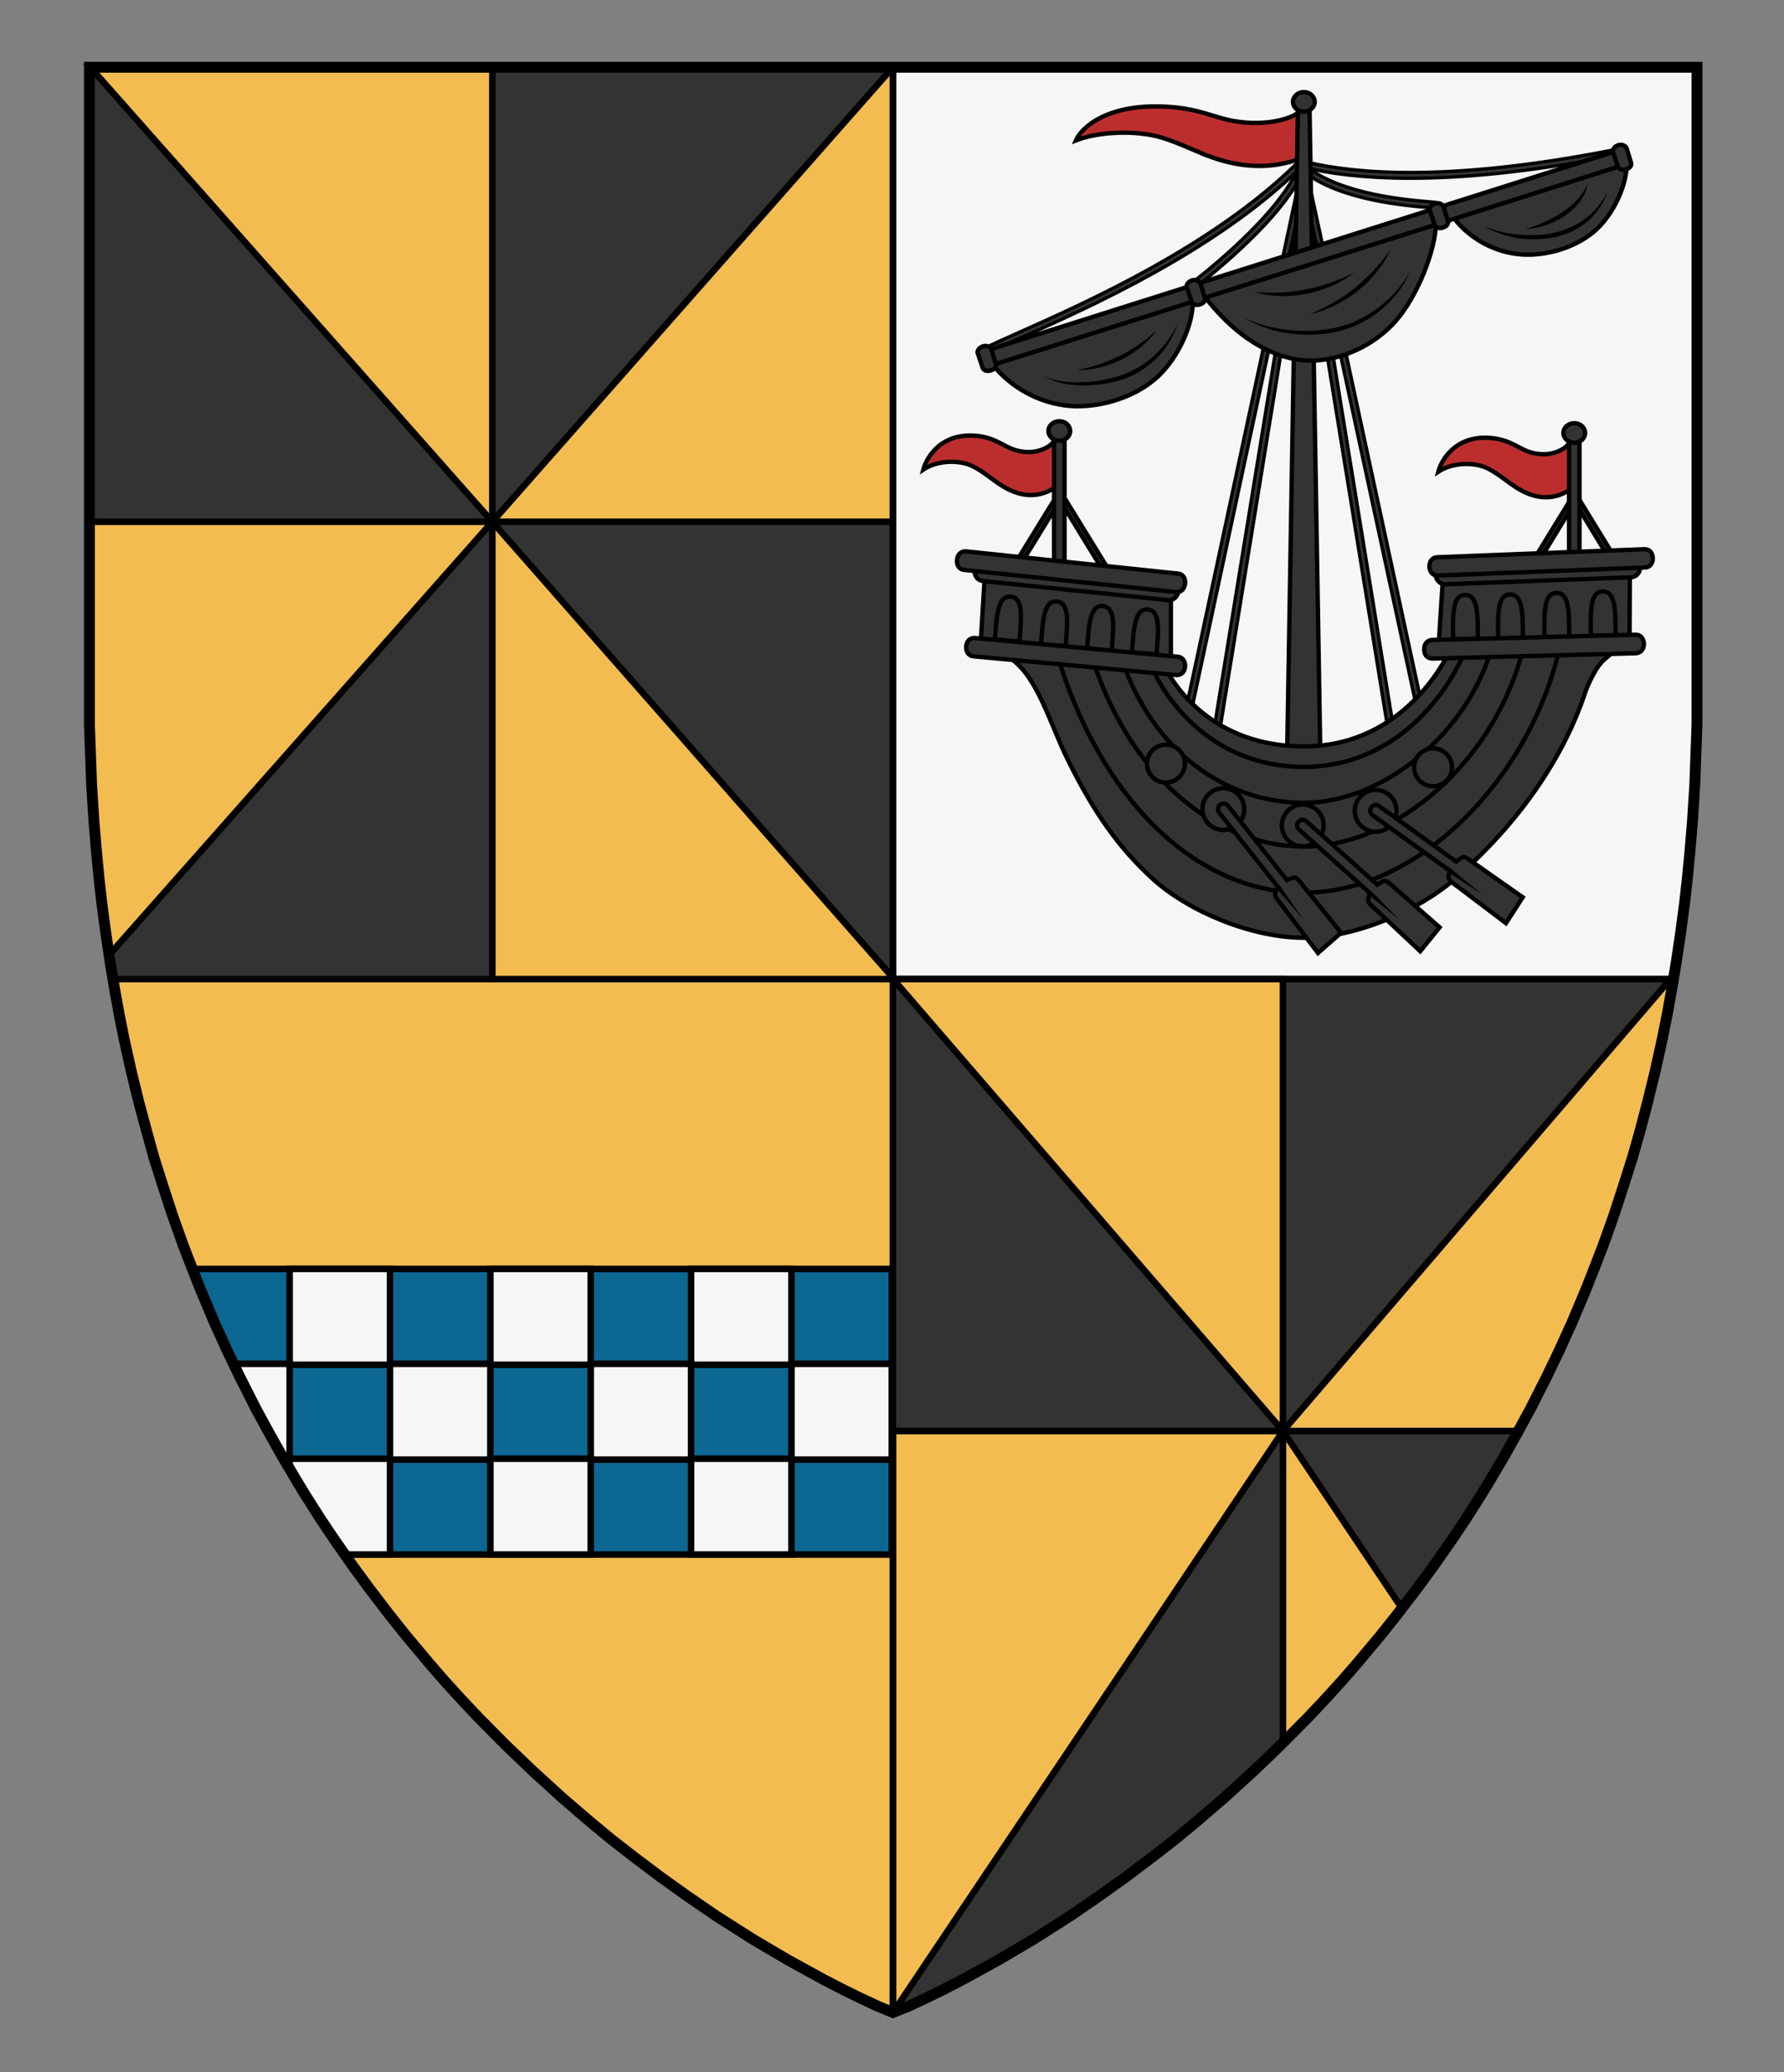 <?xml version="1.0" encoding="UTF-8" standalone="no"?>
<!-- Generator: Adobe Illustrator 16.0.0, SVG Export Plug-In . SVG Version: 6.00 Build 0)  -->

<svg
   xmlns:dc="http://purl.org/dc/elements/1.1/"
   xmlns:cc="http://creativecommons.org/ns#"
   xmlns:rdf="http://www.w3.org/1999/02/22-rdf-syntax-ns#"
   xmlns:svg="http://www.w3.org/2000/svg"
   xmlns="http://www.w3.org/2000/svg"
   xmlns:sodipodi="http://sodipodi.sourceforge.net/DTD/sodipodi-0.dtd"
   xmlns:inkscape="http://www.inkscape.org/namespaces/inkscape"
   version="1.1"
   id="Layer_1"
   x="0px"
   y="0px"
   width="820px"
   height="952px"
   viewBox="0 0 820 952"
   enable-background="new 0 0 820 952"
   xml:space="preserve"
   inkscape:version="0.92.2 (5c3e80d, 2017-08-06)"
   sodipodi:docname="Campbell Breadalbane.svg"><rect x="0" y="0" width="820" height="952" fill="#808080" stroke="none"/><defs
     id="defs17" /><sodipodi:namedview
     pagecolor="#ffffff"
     bordercolor="#666666"
     borderopacity="1"
     objecttolerance="10"
     gridtolerance="10"
     guidetolerance="10"
     inkscape:pageopacity="0"
     inkscape:pageshadow="2"
     inkscape:window-width="640"
     inkscape:window-height="480"
     id="namedview15"
     showgrid="false"
     inkscape:zoom="0.24789916"
     inkscape:cx="410"
     inkscape:cy="476"
     inkscape:window-x="0"
     inkscape:window-y="0"
     inkscape:window-maximized="0"
     inkscape:current-layer="Layer_1" /><g
     id="g1511"><g
       transform="translate(-400,466)"
       id="g4"><polygon
         id="polygon2"
         points="976.4,347.4 988.5,335.8 1001.4,322.8 1009.3,314.4 1016.5,306.5 1023.9,298 1034.7,285.1 1042.5,275.3 1051.6,263.4 1059,253.3 1067.6,241 1073.8,231.6 1080.5,221.2 1084.3,215 1091.4,203 1097.4,192.3 1103.4,181.3 1111,166.3 1116.8,154.2 1122.4,141.9 1128.9,126.5 1133.2,115.6 1136.8,106.3 1142,91.7 1146.4,78.2 1150.4,65.6 1153.9,52.9 1157.3,40.3 1160.9,25.6 1164.1,11.1 1166.4,-0.4 1168.5,-12.1 1170.5,-24.1 1172.5,-37.6 1174.3,-51.1 1175.6,-62.7 1176.7,-74.2 1177.9,-88.3 1179,-105.6 1179.4,-116.8 1180,-133.1 1180,-435.1 441.1,-435.1 441.1,-133.1 441.7,-116.8 442.1,-105.6 443.2,-88.3 444.4,-74.2 445.5,-62.7 446.8,-51.1 448.6,-37.6 450.6,-24.1 452.6,-12.1 454.7,-0.4 457,11.1 460.2,25.6 463.8,40.3 467.1,52.9 470.7,65.6 474.7,78.2 479.1,91.7 484.3,106.3 487.8,115.6 492.2,126.5 498.7,141.9 504.3,154.2 510.1,166.3 517.7,181.3 523.6,192.3 529.7,203 536.8,215 540.6,221.2 547.2,231.6 553.5,241 562.1,253.3 569.5,263.4 578.6,275.3 586.4,285.1 597.2,298 604.6,306.5 611.8,314.4 619.7,322.8 632.6,335.8 644.6,347.4 658.3,359.8 671.7,371.3 680.9,378.9 691.7,387.3 703.8,396.4 715.7,404.9 729.1,414.1 745.9,424.8 762.2,434.4 778.4,443.3 787.9,448.2 795.7,452 803.4,455.6 810.7,458.5 817.7,455.6 825.4,452 833.2,448.2 842.7,443.3 858.9,434.4 875.2,424.8 892,414.1 905.4,404.9 917.3,396.4 929.4,387.3 940.2,378.9 949.4,371.3 962.8,359.8 "
         style="fill:#f2bc51;fill-opacity:1;stroke:#000000;stroke-miterlimit:10" /></g><g
       id="g1496"
       transform="translate(-4.1986685e-7,-4.3554687e-6)"><polygon
         style="fill:#0d6793;stroke:#000000;stroke-width:3;stroke-miterlimit:10"
         points="100.096,453.613 94.278,441.456 88.713,429.168 82.195,413.788 78.375,404.206 399.911,404.206 399.911,535.411 148.486,535.411 143.486,528.23 137.25,518.866 130.592,508.436 126.802,502.287 119.662,490.244 113.653,479.604 107.722,468.599 "
         stroke-miterlimit="10"
         id="polygon11"
         transform="translate(10,178.72)" /><rect
         style="fill:#f6f6f6;stroke:#000000;stroke-width:3;stroke-miterlimit:10"
         height="44.021"
         width="46.13"
         stroke-miterlimit="10"
         y="626.518"
         x="363.78"
         id="rect14" /><rect
         style="fill:#f6f6f6;stroke:#000000;stroke-width:3;stroke-miterlimit:10"
         height="44.021"
         width="46.13"
         stroke-miterlimit="10"
         y="582.926"
         x="317.65"
         id="rect16" /><rect
         style="fill:#f6f6f6;stroke:#000000;stroke-width:3;stroke-miterlimit:10"
         height="44.021"
         width="46.13"
         stroke-miterlimit="10"
         y="626.518"
         x="271.52"
         id="rect18" /><rect
         style="fill:#f6f6f6;stroke:#000000;stroke-width:3;stroke-miterlimit:10"
         height="44.02"
         width="46.13"
         stroke-miterlimit="10"
         y="670.112"
         x="317.65"
         id="rect20" /><rect
         style="fill:#f6f6f6;stroke:#000000;stroke-width:3;stroke-miterlimit:10"
         height="44.021"
         width="46.13"
         stroke-miterlimit="10"
         y="582.926"
         x="225.39"
         id="rect22" /><rect
         style="fill:#f6f6f6;stroke:#000000;stroke-width:3;stroke-miterlimit:10"
         height="44.021"
         width="46.13"
         stroke-miterlimit="10"
         y="626.518"
         x="179.26"
         id="rect50" /><rect
         style="fill:#f6f6f6;stroke:#000000;stroke-width:3;stroke-miterlimit:10"
         height="44.02"
         width="46.13"
         stroke-miterlimit="10"
         y="670.112"
         x="225.39"
         id="rect52" /><rect
         style="fill:#f6f6f6;stroke:#000000;stroke-width:3;stroke-miterlimit:10"
         height="44.021"
         width="46.13"
         stroke-miterlimit="10"
         y="582.926"
         x="133.13"
         id="rect54" /><polygon
         style="fill:#f6f6f6;stroke:#000000;stroke-width:3;stroke-miterlimit:10"
         points="100.095,453.613 107.721,468.599 113.653,479.604 119.661,490.244 120.594,491.818 123.13,491.818 123.13,447.798 97.313,447.798 "
         stroke-miterlimit="10"
         id="polygon56"
         transform="translate(10,178.72)" /><polygon
         style="fill:#f6f6f6;stroke:#000000;stroke-width:3;stroke-miterlimit:10"
         points="143.486,528.23 148.486,535.411 169.26,535.411 169.26,491.392 123.13,491.392 123.13,496.096 126.801,502.287 130.591,508.436 137.249,518.866 "
         stroke-miterlimit="10"
         id="polygon58"
         transform="translate(10,178.72)" /></g><path
       sodipodi:nodetypes="cccccccccccccc"
       inkscape:connector-curvature="0"
       id="polygon6"
       d="m 410.5,449.8 h 358.9 l 1.1,-7.9 2,-13.5 1.8,-13.5 1.3,-11.6 1.1,-11.5 1.2,-14.1 1.1,-17.3 0.4,-11.2 0.6,-16.3 V 30.9 H 410.5 Z"
       style="fill:#f6f6f6;fill-opacity:1;stroke:#000000;stroke-width:3;stroke-miterlimit:10" /><g
       transform="translate(-400,466)"
       id="g41"><path
         sodipodi:nodetypes="cscccccccc"
         inkscape:connector-curvature="0"
         id="path39"
         d="m 441.7,-435.1 v 286.7 c 0,47.3 3.9,91.3 10.8,132.2 h 357.9 v -418.9 z m 368.7,418.9 v 474.7 c 0.3,-0.1 297.8,-115.5 358.5,-474.7 z"
         style="fill:#333333;stroke:#000000;stroke-width:3;stroke-linejoin:round;stroke-miterlimit:10" /></g><g
       transform="translate(-400,466)"
       id="g59"><path
         sodipodi:nodetypes="cccc"
         inkscape:connector-curvature="0"
         id="polygon43"
         d="M 626.3,-226.3 H 810.4 V -435.1 Z"
         style="fill:#f2bc51;stroke:#000000;stroke-width:3;stroke-linejoin:round;stroke-miterlimit:10" /><polygon
         id="polygon45"
         points="445.5,-62.7 444.4,-74.2 443.2,-88.3 442.1,-105.6 441.7,-116.8 441.5,-122 441.5,-226.3 626.3,-226.3 450.1,-27.2 448.6,-37.6 446.8,-51.1 "
         style="fill:#f2bc51;stroke:#000000;stroke-width:3;stroke-miterlimit:10" /><polygon
         id="polygon47"
         points="626.3,-435.1 626.3,-226.3 441.5,-435.1 "
         style="fill:#f2bc51;stroke:#000000;stroke-width:3;stroke-miterlimit:10" /><path
         sodipodi:nodetypes="cccc"
         inkscape:connector-curvature="0"
         id="polygon49"
         d="M 811,-16.2 H 626.3 v -210.1 z"
         style="fill:#f2bc51;stroke:#000000;stroke-width:3;stroke-miterlimit:10" /><path
         inkscape:connector-curvature="0"
         id="polygon51"
         d="M 810.5,458.5 989.7,191.4 H 810.5 Z"
         style="fill:#f2bc51;stroke:#000000;stroke-width:3;stroke-linejoin:round;stroke-miterlimit:10" /><path
         sodipodi:nodetypes="cccc"
         inkscape:connector-curvature="0"
         id="polygon53"
         d="M 989.7,191.4 810.5,-16.2 h 179.2 z"
         style="fill:#f2bc51;stroke:#000000;stroke-width:3;stroke-miterlimit:10" /><polygon
         id="polygon55"
         points="1122.4,141.9 1116.8,154.2 1111,166.3 1103.4,181.3 1097.9,191.4 989.7,191.4 1168.9,-17.5 1168.9,-14.5 1168.5,-12.1 1166.4,-0.4 1164.1,11.1 1160.9,25.6 1157.3,40.3 1154,52.9 1150.4,65.6 1146.4,78.2 1142,91.7 1136.8,106.3 1133.2,115.6 1128.9,126.5 "
         style="fill:#f2bc51;stroke:#000000;stroke-width:3;stroke-miterlimit:10" /><polygon
         id="polygon57"
         points="1001.4,322.8 989.7,334.6 989.7,191.4 1044.4,272.9 1042.5,275.3 1034.7,285.1 1023.9,298 1016.5,306.5 1009.3,314.4 "
         style="fill:#f2bc51;stroke:#000000;stroke-width:3;stroke-miterlimit:10" /></g><g
       transform="translate(-400,466)"
       id="g63"><polygon
         id="polygon61"
         points="988.5,335.8 1001.4,322.8 1009.3,314.4 1016.5,306.5 1023.9,298 1034.7,285.1 1042.5,275.3 1051.6,263.4 1059,253.3 1067.6,241 1073.9,231.6 1080.5,221.2 1084.3,215 1091.4,203 1097.4,192.3 1103.4,181.3 1111,166.3 1116.8,154.2 1122.4,141.9 1128.9,126.5 1133.2,115.6 1136.8,106.3 1142,91.7 1146.4,78.2 1150.4,65.6 1154,52.9 1157.3,40.3 1160.9,25.6 1164.1,11.1 1166.4,-0.4 1168.5,-12.1 1170.5,-24.1 1172.5,-37.6 1174.3,-51.1 1175.6,-62.7 1176.7,-74.2 1177.9,-88.3 1179,-105.6 1179.4,-116.8 1180,-133.1 1180,-435.1 441.1,-435.1 441.1,-133.1 441.7,-116.8 442.1,-105.6 443.2,-88.3 444.4,-74.2 445.5,-62.7 446.8,-51.1 448.6,-37.6 450.6,-24.1 452.6,-12.1 454.7,-0.4 457,11.1 460.2,25.6 463.8,40.3 467.2,52.9 470.7,65.6 474.7,78.2 479.1,91.7 484.3,106.3 487.9,115.6 492.2,126.5 498.7,141.9 504.3,154.2 510.1,166.3 517.7,181.3 523.7,192.3 529.7,203 536.8,215 540.6,221.2 547.2,231.6 553.5,241 562.1,253.3 569.5,263.4 578.6,275.3 586.4,285.1 597.2,298 604.6,306.5 611.8,314.4 619.7,322.8 632.6,335.8 644.7,347.4 658.3,359.8 671.7,371.3 680.9,378.9 691.7,387.3 703.8,396.4 715.7,404.9 729.1,414.1 745.9,424.8 762.2,434.4 778.4,443.3 787.9,448.2 795.7,452 803.4,455.6 810.4,458.5 817.7,455.6 825.4,452 833.2,448.2 842.7,443.3 858.9,434.4 875.2,424.8 892,414.1 905.4,404.9 917.3,396.4 929.4,387.3 940.2,378.9 949.4,371.3 962.8,359.8 976.4,347.4 "
         style="fill:none;stroke:#000000;stroke-width:5;stroke-miterlimit:10" /></g><g
       transform="translate(-400,466)"
       id="g294"><g
         id="g256"><g
           id="g98"><g
             id="g68"><path
               style="fill:#333333;stroke:#000000;stroke-width:1.5;stroke-miterlimit:10"
               d="m 950.7,-334.9 -1.6,-2.1 c 33.8,-26.9 44.3,-44 47.6,-51.7 l 2.4,1 c -7.8,18.7 -33.7,41.1 -48.4,52.8 z"
               id="path66"
               inkscape:connector-curvature="0" /></g><g
             id="g72"><path
               style="fill:#333333;stroke:#000000;stroke-width:1.5;stroke-miterlimit:10"
               d="m 853.5,-303.6 -1.2,-2.3 c 3.4,-1.8 8.9,-4.2 15.8,-7.3 31.3,-13.9 89.6,-39.9 128.2,-78 l 1.9,1.9 c -39,38.4 -97.5,64.5 -129,78.5 -6.9,3.1 -12.3,5.5 -15.7,7.2 z"
               id="path70"
               inkscape:connector-curvature="0" /></g><g
             id="g76"><path
               style="fill:#333333;stroke:#000000;stroke-width:1.5;stroke-miterlimit:10"
               d="m 1059.2,-370.4 -1,-0.1 c -12.5,-1 -41.8,-3.4 -59,-16.6 l 1.6,-2.1 c 16.6,12.7 46.4,15.1 57.6,16 l 1,0.1 z"
               id="path74"
               inkscape:connector-curvature="0" /></g><g
             id="g80"><path
               style="fill:#333333;stroke:#000000;stroke-width:1.5;stroke-miterlimit:10"
               d="m 1048.2,-384.1 c -21.5,0 -37.3,-2.2 -48.4,-4.9 l 0.6,-2.6 c 23.1,5.5 66,9.1 139.9,-5.3 1,-0.2 1.8,-0.3 2.4,-0.5 l 0.5,2.6 c -0.6,0.1 -1.4,0.3 -2.3,0.5 -38.9,7.6 -69.3,10.2 -92.7,10.2 z"
               id="path78"
               inkscape:connector-curvature="0" /></g><g
             id="g84"><polygon
               style="fill:#333333;stroke:#000000;stroke-width:1.5;stroke-miterlimit:10"
               points="1038.4,-128.2 998.8,-371.3 1001.5,-371.7 1041,-128.6 "
               id="polygon82" /></g><g
             id="g88"><polygon
               style="fill:#333333;stroke:#000000;stroke-width:1.5;stroke-miterlimit:10"
               points="1053.9,-128.1 1000.3,-376.2 1002.9,-376.7 1056.5,-128.6 "
               id="polygon86" /></g><g
             id="g92"><polygon
               style="fill:#333333;stroke:#000000;stroke-width:1.5;stroke-miterlimit:10"
               points="960.3,-128.2 957.6,-128.6 997.2,-371.7 999.8,-371.3 "
               id="polygon90" /></g><g
             id="g96"><polygon
               style="fill:#333333;stroke:#000000;stroke-width:1.5;stroke-miterlimit:10"
               points="945.2,-128.1 942.6,-128.6 995.8,-376.7 998.4,-376.2 "
               id="polygon94" /></g></g><path
           style="fill:#bc2e2e;stroke:#000000;stroke-width:2;stroke-miterlimit:10"
           d="m 997.3,-415 c -1.3,2.5 -13.8,7.6 -30.8,4.5 -8.3,-1.5 -15.3,-5.5 -29.1,-6.4 -28.9,-2 -40.6,10 -42.9,15.4 9.8,-3.8 25.2,-4.7 36.8,-2 7.7,1.8 16.5,6.2 23.4,8.9 15.6,6 29.6,6.3 42.6,1.6 z"
           id="path100"
           inkscape:connector-curvature="0" /><path
           style="fill:#333333;stroke:#000000;stroke-width:2;stroke-miterlimit:10"
           d="m 991.6,-118.1 5,-299.1 h 5.3 l 5,299.1 c 0,0 0.5,3.9 -7.7,3.9 -8.1,0 -7.6,-3.9 -7.6,-3.9 z"
           id="path102"
           inkscape:connector-curvature="0" /><g
           id="g118"><path
             style="fill:#333333;stroke:#000000;stroke-width:2;stroke-miterlimit:10"
             d="m 953.4,-330.1 c 9.9,12.7 23.4,25.3 41.3,29 15.8,3.2 34.9,-4 46.8,-17.4 10.2,-11.6 18.5,-33.1 18.5,-45.1"
             id="path104"
             inkscape:connector-curvature="0" /><g
             id="g108"><path
               d="m 971.9,-320 c 3.3,1.6 6.8,2.9 10.3,3.8 3.5,0.9 7.1,1.5 10.7,1.9 3.6,0.3 7.3,0.4 10.9,0.2 3.6,-0.2 7.2,-0.6 10.7,-1.5 3.5,-0.8 6.9,-2 10.1,-3.6 3.3,-1.6 6.3,-3.5 9.2,-5.7 5.7,-4.4 10.7,-9.9 14.4,-16.3 -3,6.7 -7.6,12.8 -13.4,17.5 -5.7,4.8 -12.6,8.3 -19.9,10 -7.3,1.6 -14.9,1.8 -22.2,0.9 -7.3,-1 -14.5,-3.3 -20.8,-7.2 z"
               id="path106"
               inkscape:connector-curvature="0" /></g><g
             id="g112"><path
               d="m 1002.1,-321.7 c 3.7,-1.6 7.3,-3.3 10.8,-5.3 3.4,-2 6.7,-4.2 9.8,-6.7 3.1,-2.5 6,-5.2 8.7,-8.1 2.7,-2.9 5.2,-6 7.6,-9.3 -1.6,3.7 -3.8,7.2 -6.4,10.3 -2.5,3.2 -5.5,6.1 -8.7,8.6 -3.2,2.5 -6.7,4.7 -10.3,6.5 -3.7,1.8 -7.6,3.2 -11.5,4 z"
               id="path110"
               inkscape:connector-curvature="0" /></g><g
             id="g116"><path
               d="m 976.2,-331.9 c 4,0.3 8,0.5 12,0.3 4,-0.2 7.9,-0.6 11.8,-1.4 3.9,-0.7 7.7,-1.8 11.5,-3.1 3.8,-1.3 7.4,-2.9 11,-4.7 -3.2,2.5 -6.7,4.6 -10.5,6.2 -3.7,1.6 -7.7,2.8 -11.7,3.6 -4,0.8 -8.1,1.1 -12.2,1 -4,-0.2 -8,-0.8 -11.9,-1.9 z"
               id="path114"
               inkscape:connector-curvature="0" /></g></g><g
           id="g130"><path
             style="fill:#333333;stroke:#000000;stroke-width:2;stroke-miterlimit:10"
             d="m 856.2,-298.6 c 8.6,10.9 21.9,18 35.7,19.1 13.9,1 30.3,-4.1 40.4,-13.6 9.7,-9.2 16,-24 16,-34.4"
             id="path120"
             inkscape:connector-curvature="0" /><g
             id="g124"><path
               d="m 879.8,-293.1 c 2.8,1.2 5.8,1.9 8.8,2.3 3,0.4 6,0.5 9,0.4 3,-0.1 6,-0.4 9,-1 3,-0.5 5.9,-1.2 8.7,-2.2 5.7,-1.9 10.9,-5.1 15.3,-9.1 4.4,-4.1 8,-9 10.6,-14.5 -1.8,5.8 -5.1,11.3 -9.5,15.7 -4.4,4.4 -9.8,7.8 -15.7,9.8 -5.9,1.9 -12.1,2.8 -18.3,2.8 -6.2,-0.1 -12.6,-1.2 -17.9,-4.2 z"
               id="path122"
               inkscape:connector-curvature="0" /></g><g
             id="g128"><path
               d="m 895.1,-296 c 3.4,-0.7 6.8,-1.5 10,-2.6 3.3,-1.1 6.4,-2.4 9.5,-3.9 3.1,-1.5 6,-3.3 8.8,-5.2 2.8,-1.9 5.5,-4.1 8.1,-6.4 -2,2.9 -4.5,5.4 -7.2,7.6 -2.7,2.2 -5.7,4.2 -8.9,5.7 -3.2,1.6 -6.5,2.8 -9.9,3.6 -3.4,0.9 -6.9,1.3 -10.4,1.2 z"
               id="path126"
               inkscape:connector-curvature="0" /></g></g><g
           id="g142"><path
             style="fill:#333333;stroke:#000000;stroke-width:2;stroke-miterlimit:10"
             d="m 1068.5,-365.5 c 7.4,9.4 18.8,15.5 30.7,16.4 11.9,0.9 26.1,-3.5 34.8,-11.7 8.3,-7.9 13.7,-20.7 13.7,-29.6"
             id="path132"
             inkscape:connector-curvature="0" /><g
             id="g136"><path
               d="m 1082.2,-362.2 c 2.5,1.1 5.1,2.1 7.8,2.7 2.6,0.6 5.3,1.1 8,1.3 2.7,0.2 5.4,0.3 8.1,0.2 2.7,-0.1 5.4,-0.4 8,-1 2.6,-0.5 5.2,-1.4 7.6,-2.5 2.5,-1.1 4.8,-2.4 6.9,-4 4.3,-3.2 7.8,-7.5 10.3,-12.4 -0.8,2.6 -2.1,5.1 -3.7,7.5 -1.6,2.3 -3.5,4.4 -5.6,6.2 -4.4,3.6 -9.6,6.1 -15.1,7.2 -5.5,1.1 -11.2,1.1 -16.7,0.4 -5.5,-0.9 -10.9,-2.6 -15.6,-5.6 z"
               id="path134"
               inkscape:connector-curvature="0" /></g><g
             id="g140"><path
               d="m 1101.2,-360.8 c 3,-0.9 5.9,-1.9 8.6,-3.2 2.8,-1.2 5.5,-2.6 8,-4.3 2.5,-1.6 4.9,-3.5 6.9,-5.7 2,-2.2 3.8,-4.7 5,-7.6 -0.4,3.1 -1.8,6.1 -3.8,8.6 -1.9,2.5 -4.4,4.6 -7,6.4 -2.7,1.7 -5.5,3.1 -8.5,4.1 -3,1 -6.1,1.6 -9.2,1.7 z"
               id="path138"
               inkscape:connector-curvature="0" /></g></g><g
           id="g154"><path
             style="fill:#333333;stroke:#000000;stroke-width:2;stroke-miterlimit:10"
             d="m 855.9,-298.2 c -2.4,0.8 -3,-0.1 -3.8,-1.9 -0.8,-1.8 -1.6,-3.9 0.8,-4.7 2.4,-0.8 287,-90.8 289.4,-91.6 2.4,-0.8 2.6,0.4 3.4,2.2 0.8,1.8 2,3.5 -0.4,4.3 -2.4,0.9 -287,90.9 -289.4,91.7 z"
             id="path144"
             inkscape:connector-curvature="0" /><path
             style="fill:#333333;stroke:#000000;stroke-width:2;stroke-miterlimit:10"
             d="m 1063.4,-371.3 2.2,7.2 c 0,0 0.3,1.9 -2.5,2.7 -2.8,0.8 -3.6,-1.1 -3.6,-1.1 l -2.4,-7.2 c 0,0 0,-2 2.5,-2.8 2.6,-0.8 3.8,1.2 3.8,1.2 z"
             id="path146"
             inkscape:connector-curvature="0" /><path
             style="fill:#333333;stroke:#000000;stroke-width:2;stroke-miterlimit:10"
             d="m 1147.6,-398.1 2.2,7.2 c 0,0 0.3,1.9 -2.5,2.7 -2.8,0.8 -3.6,-1.1 -3.6,-1.1 l -2.4,-7.2 c 0,0 0,-2 2.5,-2.8 2.6,-0.8 3.8,1.2 3.8,1.2 z"
             id="path148"
             inkscape:connector-curvature="0" /><path
             style="fill:#333333;stroke:#000000;stroke-width:2;stroke-miterlimit:10"
             d="m 855.6,-305.7 2.2,7.2 c 0,0 0.3,1.9 -2.5,2.7 -2.8,0.8 -3.6,-1.1 -3.6,-1.1 l -2.4,-7.2 c 0,0 0,-2 2.5,-2.8 2.6,-0.8 3.8,1.2 3.8,1.2 z"
             id="path150"
             inkscape:connector-curvature="0" /><path
             style="fill:#333333;stroke:#000000;stroke-width:2;stroke-miterlimit:10"
             d="m 951.7,-336 2.2,7.2 c 0,0 0.3,1.9 -2.5,2.7 -2.8,0.8 -3.6,-1.1 -3.6,-1.1 l -2.4,-7.2 c 0,0 0,-2 2.5,-2.8 2.6,-0.7 3.8,1.2 3.8,1.2 z"
             id="path152"
             inkscape:connector-curvature="0" /></g><path
           style="fill:#bc2e2e;stroke:#000000;stroke-width:2;stroke-miterlimit:10"
           d="m 884.6,-263.8 c -0.8,2.5 -8.1,7.6 -18.1,4.5 -4.9,-1.5 -9,-5.5 -17,-6.4 -16.9,-2 -23.7,10 -25.1,15.4 5.7,-3.8 14.8,-4.7 21.6,-2 4.5,1.8 9.6,6.2 13.7,8.9 9.1,6 17.3,6.3 24.9,1.6 z"
           id="path156"
           inkscape:connector-curvature="0" /><g
           id="g160"><polygon
             style="fill:#333333;stroke:#000000;stroke-width:2;stroke-miterlimit:10"
             points="909.2,-200.3 911.1,-201.8 887.9,-239.5 886.1,-238 "
             id="polygon158" /></g><g
           id="g164"><polygon
             style="fill:#333333;stroke:#000000;stroke-width:2;stroke-miterlimit:10"
             points="865.2,-200.3 863.3,-201.8 886.5,-239.5 888.3,-238 "
             id="polygon162" /></g><g
           id="g168"><rect
             x="884.5"
             y="-268.4"
             style="fill:#333333;stroke:#000000;stroke-width:2;stroke-miterlimit:10"
             width="4.8"
             height="65"
             id="rect166" /></g><ellipse
           style="fill:#333333;stroke:#000000;stroke-width:2;stroke-miterlimit:10"
           cx="886.9"
           cy="-268"
           rx="5"
           ry="4.5"
           id="ellipse170" /><path
           style="fill:#bc2e2e;stroke:#000000;stroke-width:2;stroke-miterlimit:10"
           d="m 1121.3,-262.8 c -0.8,2.5 -8.1,7.6 -18.1,4.5 -4.9,-1.5 -9,-5.5 -17,-6.4 -16.9,-2 -23.7,10 -25.1,15.4 5.7,-3.8 14.8,-4.7 21.6,-2 4.5,1.8 9.6,6.2 13.7,8.9 9.1,6 17.3,6.3 24.9,1.6 z"
           id="path172"
           inkscape:connector-curvature="0" /><g
           id="g176"><polygon
             style="fill:#333333;stroke:#000000;stroke-width:2;stroke-miterlimit:10"
             points="1145.9,-199.3 1147.8,-200.8 1124.6,-238.6 1122.8,-237.1 "
             id="polygon174" /></g><g
           id="g180"><polygon
             style="fill:#333333;stroke:#000000;stroke-width:2;stroke-miterlimit:10"
             points="1101.9,-199.3 1100,-200.8 1123.2,-238.6 1125,-237.1 "
             id="polygon178" /></g><g
           id="g184"><rect
             x="1121.2"
             y="-267.4"
             style="fill:#333333;stroke:#000000;stroke-width:2;stroke-miterlimit:10"
             width="4.8"
             height="65"
             id="rect182" /></g><ellipse
           style="fill:#333333;stroke:#000000;stroke-width:2;stroke-miterlimit:10"
           cx="1123.6"
           cy="-267.1"
           rx="5"
           ry="4.5"
           id="ellipse186" /><ellipse
           style="fill:#333333;stroke:#000000;stroke-width:2;stroke-miterlimit:10"
           cx="999.3"
           cy="-419.2"
           rx="5"
           ry="4.5"
           id="ellipse188" /><path
           style="fill:#333333;stroke:#000000;stroke-width:2;stroke-miterlimit:10"
           d="m 1145.2,-173.3 c 0,6.3 -6.8,7.8 -10.7,13.6 -2.5,3.7 -4.6,8.2 -5.7,11.3 -10.3,31.2 -31.2,61 -60,86.1 -17.1,14.9 -45.9,27.1 -69.5,27.1 -23.6,0 -52.7,-11.8 -69.5,-27.1 -15,-13.7 -26.7,-29.7 -39.1,-54.9 -8.3,-16.8 -13.8,-38.2 -26.7,-46.7 l 70.1,1.9 c 5.5,11.7 23.7,38.9 65.3,38.9 41.6,0 62.8,-33.3 68.6,-47.5"
           id="path190"
           inkscape:connector-curvature="0" /><path
           style="fill:none;stroke:#000000;stroke-width:2;stroke-miterlimit:10"
           d="M 999.3,-77.1"
           id="path192"
           inkscape:connector-curvature="0" /><path
           style="fill:none;stroke:#000000;stroke-width:2;stroke-miterlimit:10"
           d="m 1074.7,-170.7 c -6.3,19 -30.6,57 -75.4,57 -44.7,0 -65.8,-34.7 -71,-48.4"
           id="path194"
           inkscape:connector-curvature="0" /><path
           style="fill:none;stroke:#000000;stroke-width:2;stroke-miterlimit:10"
           d="m 1086.3,-170.8 c -10.5,41.1 -50.4,73.6 -87,73.6 -36.6,0 -69.6,-24.4 -83.5,-65.5"
           id="path196"
           inkscape:connector-curvature="0" /><path
           style="fill:none;stroke:#000000;stroke-width:2;stroke-miterlimit:10"
           d="m 1101,-171.7 c -12.4,55.5 -59.7,94.6 -101.7,94.6 -42,0 -81.2,-34.6 -97.5,-87.5"
           id="path198"
           inkscape:connector-curvature="0" /><path
           style="fill:none;stroke:#000000;stroke-width:2;stroke-miterlimit:10"
           d="m 1117.7,-172.2 c -12.2,61 -64,116.3 -118.4,116.3 -49.9,0 -93.7,-43.2 -113.6,-110.1"
           id="path200"
           inkscape:connector-curvature="0" /><polygon
           style="fill:#333333;stroke:#000000;stroke-width:2;stroke-miterlimit:10"
           points="938.2,-159.9 938.2,-198.4 853,-207.4 850.7,-169.3 "
           id="polygon202" /><g
           id="g210"><path
             style="fill:#333333;stroke:#000000;stroke-width:2;stroke-miterlimit:10"
             d="m 937.3,-190.3 c -0.1,0 -0.3,0 -0.4,0 l -85.1,-8.8 c -2.3,-0.2 -4,-2.3 -3.8,-4.6 0.2,-2.3 2.3,-4 4.6,-3.8 l 85.1,8.8 c 2.3,0.2 4,2.3 3.8,4.6 -0.2,2.2 -2.1,3.8 -4.2,3.8 z"
             id="path204"
             inkscape:connector-curvature="0" /><g
             id="g208"><path
               style="fill:#333333;stroke:#000000;stroke-width:2;stroke-miterlimit:10"
               d="m 941,-194 c -0.1,0 -0.3,0 -0.4,0 l -97.5,-10.2 c -2.3,-0.2 -3.5,-2.3 -3.2,-4.7 0.2,-2.3 1.8,-4 4.1,-3.8 l 97.5,10.2 c 2.3,0.2 3.5,2.3 3.2,4.7 -0.3,2.2 -1.6,3.8 -3.7,3.8 z"
               id="path206"
               inkscape:connector-curvature="0" /></g></g><path
           style="fill:#333333;stroke:#000000;stroke-width:2;stroke-miterlimit:10"
           d="m 878.5,-170 c 0.8,-11 1.3,-20.2 7.2,-19.7 5.9,0.5 5,9.3 4.1,20.6 z"
           id="path212"
           inkscape:connector-curvature="0" /><path
           style="fill:#333333;stroke:#000000;stroke-width:2;stroke-miterlimit:10"
           d="m 857.3,-172.2 c 0.8,-11 1.3,-20.2 7.2,-19.7 5.9,0.5 5,9.3 4.1,20.6 z"
           id="path214"
           inkscape:connector-curvature="0" /><path
           style="fill:#333333;stroke:#000000;stroke-width:2;stroke-miterlimit:10"
           d="m 920.3,-166.3 c 0.8,-11 1.3,-20.2 7.2,-19.7 5.9,0.5 5,9.3 4.1,20.6 z"
           id="path216"
           inkscape:connector-curvature="0" /><path
           style="fill:#333333;stroke:#000000;stroke-width:2;stroke-miterlimit:10"
           d="m 899.7,-167.9 c 0.8,-11 1.3,-20.2 7.2,-19.7 5.9,0.5 5,9.3 4.1,20.6 z"
           id="path218"
           inkscape:connector-curvature="0" /><polygon
           style="fill:#333333;stroke:#000000;stroke-width:2;stroke-miterlimit:10"
           points="1061.1,-167.3 1063.6,-205.8 1149.2,-209.1 1149,-170.9 "
           id="polygon220" /><path
           style="fill:#333333;stroke:#000000;stroke-width:2;stroke-miterlimit:10"
           d="m 1121.3,-173.5 c -0.1,-11.1 0.1,-20.2 -5.9,-20.1 -5.9,0.1 -5.6,9 -5.5,20.3 z"
           id="path222"
           inkscape:connector-curvature="0" /><path
           style="fill:#333333;stroke:#000000;stroke-width:2;stroke-miterlimit:10"
           d="m 1142.6,-174.2 c -0.1,-11.1 0.1,-20.2 -5.9,-20.1 -5.9,0.1 -5.6,9 -5.5,20.3 z"
           id="path224"
           inkscape:connector-curvature="0" /><path
           style="fill:#333333;stroke:#000000;stroke-width:2;stroke-miterlimit:10"
           d="m 1079.3,-172.6 c -0.1,-11.1 0.1,-20.2 -5.9,-20.1 -5.9,0.1 -5.6,9 -5.5,20.3 z"
           id="path226"
           inkscape:connector-curvature="0" /><path
           style="fill:#333333;stroke:#000000;stroke-width:2;stroke-miterlimit:10"
           d="m 1100,-172.8 c -0.1,-11.1 0.1,-20.2 -5.9,-20.1 -5.9,0.1 -5.6,9 -5.5,20.3 z"
           id="path228"
           inkscape:connector-curvature="0" /><g
           id="g232"><path
             style="fill:#333333;stroke:#000000;stroke-width:2;stroke-miterlimit:10"
             d="m 1058,-163.5 c 0.1,0 0.3,0 2,0 l 92,-2.4 c 2.2,-0.2 3.7,-1.9 3.6,-4.4 -0.1,-2.3 -1.5,-4.2 -3.8,-4.1 l -93.6,2.4 c -2.3,0.1 -3.7,2 -3.6,4.4 0,2.2 1.2,3.9 3.4,4.1 z"
             id="path230"
             inkscape:connector-curvature="0" /></g><g
           id="g240"><path
             style="fill:#333333;stroke:#000000;stroke-width:2;stroke-miterlimit:10"
             d="m 1063.9,-197.6 c 0.1,0 0.3,0 0.4,0 l 85.4,-3.2 c 2.3,-0.1 4.2,-2.1 4.1,-4.4 -0.1,-2.3 -2.1,-4.2 -4.4,-4.1 l -85.4,3.2 c -2.3,0.1 -4.2,2.1 -4.1,4.4 0.2,2.2 1.9,3.9 4,4.1 z"
             id="path234"
             inkscape:connector-curvature="0" /><g
             id="g238"><path
               style="fill:#333333;stroke:#000000;stroke-width:2;stroke-miterlimit:10"
               d="m 1060.5,-201.6 c 0.1,0 0.3,0 0.4,0 l 95.3,-3.7 c 2.3,-0.1 3.6,-2.1 3.5,-4.4 -0.1,-2.3 -1.5,-4.1 -3.9,-4 l -95.3,3.7 c -2.3,0.1 -3.6,2.1 -3.5,4.4 0.2,2.2 1.4,3.9 3.5,4 z"
               id="path236"
               inkscape:connector-curvature="0" /></g></g><g
           id="g244"><path
             style="fill:#333333;stroke:#000000;stroke-width:2;stroke-miterlimit:10"
             d="m 941,-155.9 c -0.1,0 -0.3,0 -0.4,0 l -93.2,-8.6 c -2.3,-0.2 -3.5,-2.3 -3.3,-4.6 0.2,-2.3 1.7,-4 4.1,-3.8 l 93.2,8.6 c 2.3,0.2 3.5,2.3 3.3,4.6 -0.2,2.2 -1.5,3.8 -3.7,3.8 z"
             id="path242"
             inkscape:connector-curvature="0" /></g><g
           id="g254"><g
             id="g248"><circle
               style="fill:#333333;stroke:#000000;stroke-width:2;stroke-miterlimit:10"
               cx="935.9"
               cy="-115.2"
               r="8.7"
               id="circle246" /></g><g
             id="g252"><circle
               style="fill:#333333;stroke:#000000;stroke-width:2;stroke-miterlimit:10"
               cx="1058.7"
               cy="-113.5"
               r="8.7"
               id="circle250" /></g></g></g><g
         id="g268"><circle
           style="fill:#333333;stroke:#000000;stroke-width:2;stroke-miterlimit:10"
           cx="1032.3"
           cy="-93.5"
           r="9.6"
           id="circle258" /><path
           style="fill:#333333;stroke:#000000;stroke-width:2;stroke-miterlimit:10"
           d="m 1076.1,-70.5 c -3.6,-2.6 -3.3,-2.2 -6.8,0.3 l -35.4,-25.5 c -1.1,-0.8 -2.7,-0.6 -3.6,0.6 -0.8,1.1 -0.6,2.7 0.6,3.6 l 35.5,25.5 c -1.1,4 -0.7,4.1 2.8,6.7 l 23,17.4 7.7,-11.9 z"
           id="path260"
           inkscape:connector-curvature="0" /><g
           id="g266"><line
             style="fill:#333333"
             x1="1066.4"
             y1="-66"
             x2="1081.2"
             y2="-55.2"
             id="line262" /><polygon
             points="1065.8,-65.2 1067,-66.8 1081.2,-55.2 "
             id="polygon264" /></g></g><g
         id="g280"><circle
           style="fill:#333333;stroke:#000000;stroke-width:2;stroke-miterlimit:10"
           cx="962.3"
           cy="-94.3"
           r="9.6"
           id="circle270" /><path
           style="fill:#333333;stroke:#000000;stroke-width:2;stroke-miterlimit:10"
           d="m 998.1,-60.2 c -2.8,-3.5 -2.6,-3 -6.6,-1.5 l -27.1,-34.2 c -0.9,-1.1 -2.5,-1.3 -3.6,-0.4 -1.1,0.9 -1.3,2.5 -0.4,3.6 l 27.1,34.3 c -2.2,3.6 -1.8,3.8 0.9,7.2 l 17.4,23 10.6,-9.3 z"
           id="path272"
           inkscape:connector-curvature="0" /><g
           id="g278"><line
             style="fill:#333333"
             x1="987.5"
             y1="-58.5"
             x2="998.8"
             y2="-44"
             id="line274" /><polygon
             points="986.7,-57.9 988.3,-59.1 998.8,-44 "
             id="polygon276" /></g></g><g
         id="g292"><circle
           style="fill:#333333;stroke:#000000;stroke-width:2;stroke-miterlimit:10"
           cx="998.8"
           cy="-86.8"
           r="9.6"
           id="circle282" /><path
           style="fill:#333333;stroke:#000000;stroke-width:2;stroke-miterlimit:10"
           d="m 1039.8,-59.2 c -3.3,-3 -3.1,-2.5 -6.8,-0.4 l -32.5,-29.1 c -1,-1 -2.7,-0.9 -3.6,0.2 -1,1 -0.9,2.7 0.2,3.6 l 32.6,29.2 c -1.5,3.9 -1.1,4 2.1,7 l 21,19.7 8.9,-11 z"
           id="path284"
           inkscape:connector-curvature="0" /><g
           id="g290"><line
             style="fill:#333333"
             x1="1029.7"
             y1="-55.8"
             x2="1043.3"
             y2="-43.4"
             id="line286" /><polygon
             points="1029,-55 1030.4,-56.5 1043.3,-43.4 "
             id="polygon288" /></g></g></g></g></svg>